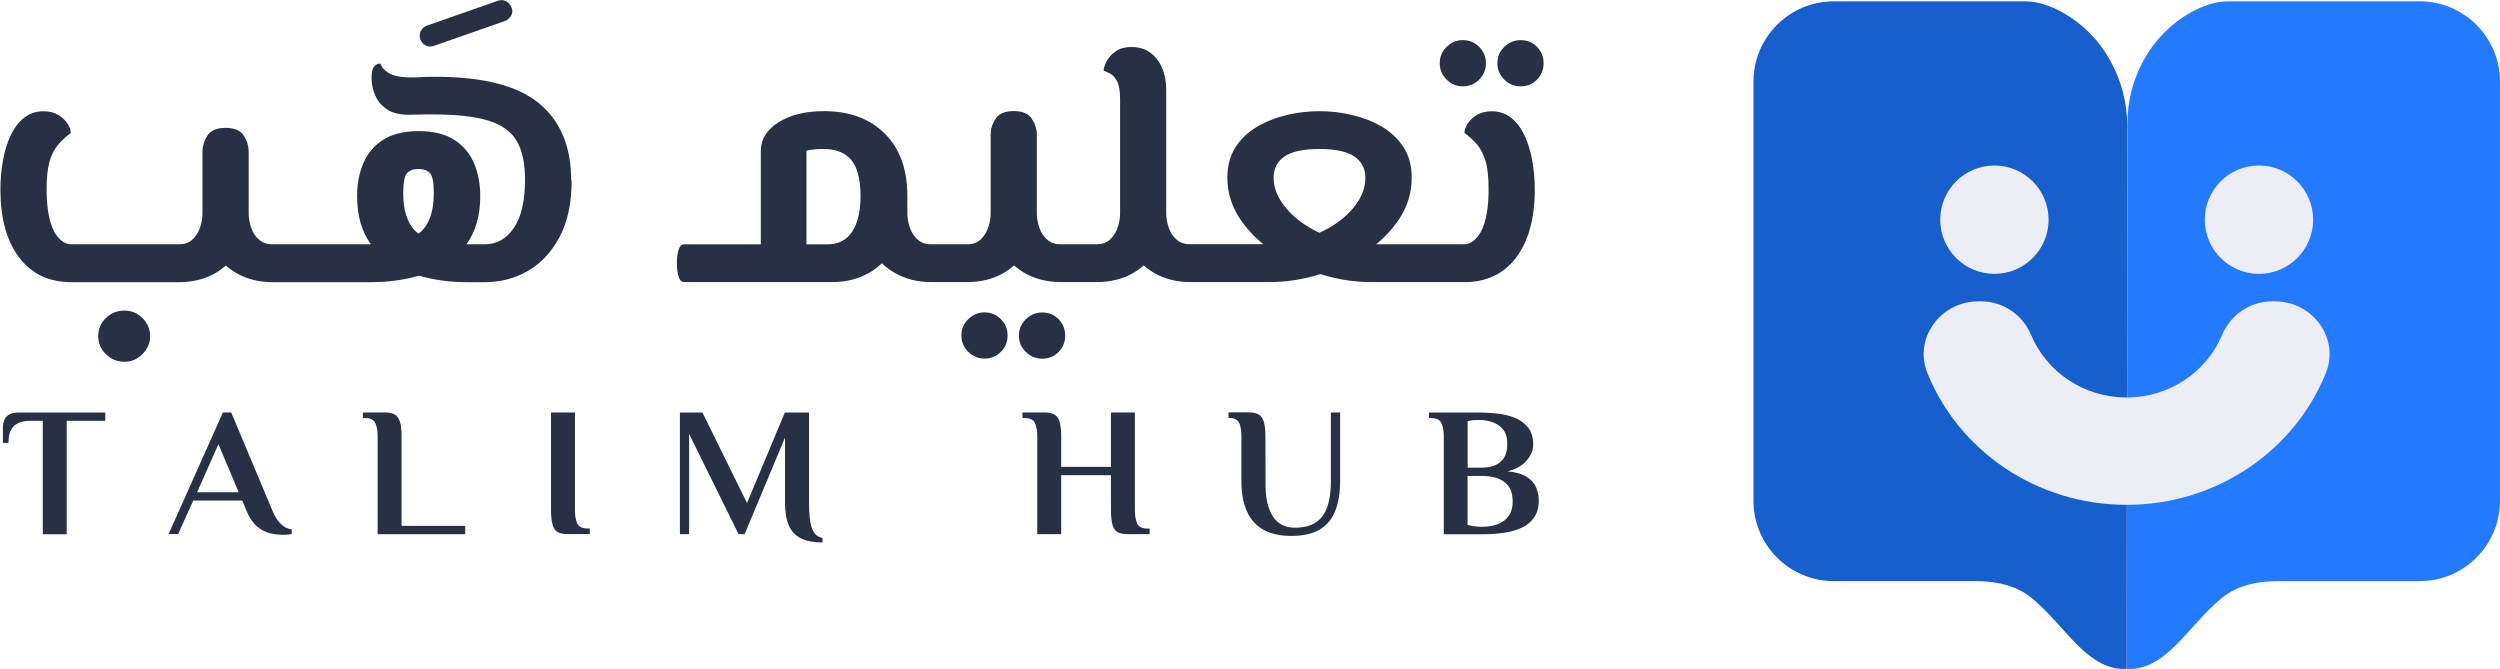 <svg xmlns="http://www.w3.org/2000/svg" id="Layer_2" data-name="Layer 2" viewBox="0 0 300.89 80.52"><defs><style>      .cls-1 {        fill: #175fcd;      }      .cls-2 {        fill: #273044;      }      .cls-3 {        fill: #237aff;      }      .cls-4 {        fill: #ededf6;      }    </style></defs><g id="Layer_1-2" data-name="Layer 1"><g><g><path class="cls-2" d="M1.08,49.9c-.27.17-.46.39-.57.67-.1.27-.16.56-.16.85v1.89h.67c0-.99.23-1.68.69-2.07.46-.39,1.08-.59,1.86-.59h1.58v13.65h2.88v-13.65h4.64v-1H2.24c-.5,0-.89.09-1.17.26Z"></path><path class="cls-2" d="M32.8,61.49l-4.97-11.85h-1l-6.54,14.64h1.15l1.82-4.04h5.9l.51,1.24c.35.84.78,1.47,1.28,1.89.5.42,1.01.68,1.55.81.54.12,1.05.19,1.54.19.16,0,.35-.01.57-.03.21-.02.38-.05.5-.08v-.55c-.5-.06-.95-.28-1.33-.67s-.71-.9-.98-1.55ZM23.72,59.25l2.57-5.79,2.44,5.79h-5.01Z"></path><path class="cls-2" d="M48.33,52.53c0-.74-.06-1.32-.18-1.73s-.32-.71-.61-.89c-.29-.18-.69-.27-1.21-.27h-2.66v.67h.22c.67,0,1.09.2,1.28.61.19.41.28.94.28,1.61v11.76h10.54v-1h-7.66v-10.76Z"></path><path class="cls-2" d="M69.48,63.01c-.19-.41-.28-.94-.28-1.61v-11.76h-2.88v11.76c0,.74.06,1.32.18,1.74.12.42.32.72.61.89.29.17.69.25,1.21.25h2.66v-.67h-.22c-.67,0-1.09-.2-1.28-.61Z"></path><path class="cls-2" d="M97.71,63.55c-.23-.67-.34-1.68-.34-3.03v-10.87h-2.91l-4.55,10.89-5.37-10.89h-2.71v14.64h1.11v-12.07l5.95,12.07h.73l4.86-11.63v7.86c0,1.11.15,2.02.46,2.72.3.7.79,1.22,1.45,1.55s1.53.5,2.6.5v-.55c-.62-.12-1.05-.51-1.28-1.19Z"></path><path class="cls-2" d="M136.87,63.01c-.18-.41-.28-.94-.28-1.61v-11.76h-2.88v6.55h-5.99v-3.66c0-.74-.06-1.32-.18-1.73s-.32-.71-.61-.89c-.29-.18-.69-.27-1.21-.27h-2.66v.67h.22c.67,0,1.09.2,1.28.61.19.41.28.94.28,1.61v11.76h2.88v-7.1h5.99v4.22c0,.74.06,1.32.18,1.74s.32.72.61.89c.29.17.69.25,1.21.25h2.66v-.67h-.22c-.67,0-1.09-.2-1.28-.61Z"></path><path class="cls-2" d="M160.18,57.9c0,1.29-.15,2.34-.46,3.17-.3.83-.77,1.44-1.41,1.84s-1.46.6-2.46.6c-1.17,0-2.04-.44-2.63-1.32-.58-.88-.88-2.09-.9-3.63l-.02-6.04c0-.74-.06-1.32-.18-1.73s-.32-.71-.61-.89c-.29-.18-.69-.27-1.21-.27h-2.44v.67h.2c.58.04.95.27,1.11.67.16.4.24.92.24,1.55v5.37c0,1.46.22,2.69.67,3.67.44.98,1.11,1.72,2,2.21.89.49,2,.73,3.33.73,1.45,0,2.6-.26,3.46-.79.86-.53,1.48-1.28,1.85-2.26.38-.98.57-2.17.57-3.56v-8.25h-1.11v8.25Z"></path><path class="cls-2" d="M183.71,57.37c-.54-.34-1.3-.55-2.27-.64,1.04-.27,1.81-.71,2.32-1.32.51-.61.77-1.24.77-1.87,0-.87-.21-1.57-.62-2.09-.42-.52-.95-.91-1.61-1.17s-1.37-.43-2.13-.51c-.76-.08-1.49-.12-2.19-.12h-5.99v.67h.22c.67,0,1.09.2,1.28.61.19.41.28.94.28,1.61v11.76h4.88c.78,0,1.56-.06,2.34-.17.78-.11,1.48-.31,2.12-.6.64-.29,1.14-.7,1.52-1.23s.57-1.22.57-2.06c0-.58-.11-1.11-.33-1.61-.22-.5-.6-.91-1.14-1.25ZM176.64,50.69c.33-.07.59-.12.79-.13.2-.01.38-.02.54-.02.58,0,1.13.09,1.65.27.52.18.95.47,1.29.89s.5.99.5,1.73c0,.7-.13,1.25-.4,1.67-.27.42-.63.73-1.1.91-.47.18-1,.28-1.61.28h-1.66v-5.59ZM181.11,62.6c-.64.53-1.58.8-2.81.8-.35,0-.68-.03-.98-.08s-.52-.1-.69-.14v-5.9h1.66c1.26,0,2.2.26,2.83.77.63.51.94,1.28.94,2.3s-.32,1.73-.97,2.26Z"></path><path class="cls-2" d="M14.99,37.38c-.89,0-1.64.3-2.25.9-.61.6-.92,1.33-.92,2.18s.31,1.55.92,2.16c.61.61,1.36.92,2.25.92.83,0,1.55-.31,2.16-.92.61-.61.92-1.33.92-2.16s-.31-1.58-.92-2.18c-.61-.6-1.33-.9-2.16-.9Z"></path><path class="cls-2" d="M51.17,5.43c.3.2.65.23,1.05.09l8.57-3c.34-.14.59-.37.75-.68.16-.31.16-.63.02-.94-.12-.34-.33-.59-.64-.75-.31-.16-.64-.18-.99-.06l-8.57,3c-.31.11-.55.33-.71.64-.16.31-.18.64-.06.99.09.29.28.53.58.73Z"></path><path class="cls-2" d="M68.75,21.75c0-4.08-1.29-7.19-3.88-9.32-2.58-2.13-6.75-3.19-12.49-3.19-.8,0-1.37.01-1.71.04s-.71.04-1.11.04c-1.23,0-2.13-.16-2.7-.49-.57-.33-.93-.72-1.07-1.18-.29,0-.54.11-.75.34s-.32.7-.32,1.41.14,1.37.43,2.06c.29.69.76,1.25,1.41,1.69s1.53.66,2.61.66c.23,0,.61,0,1.13-.02s1.11-.02,1.74-.02c2.88,0,5.13.25,6.75.75,1.61.5,2.75,1.32,3.41,2.46.66,1.14.99,2.69.99,4.63,0,2.54-.44,4.48-1.33,5.8-.89,1.33-2.06,1.99-3.51,1.99h-2.18s-.02,0-.03,0c1.09-1.5,1.66-3.42,1.66-5.78,0-1.48-.25-2.81-.75-3.98-.5-1.17-1.29-2.11-2.38-2.81-1.09-.7-2.51-1.05-4.28-1.05s-3.2.35-4.28,1.05c-1.09.7-1.88,1.63-2.38,2.81-.5,1.17-.75,2.5-.75,3.98,0,2.36.56,4.28,1.66,5.78,0,0-.02,0-.03,0h-3.98s0,0,0,0,0,0,0,0h-7.88c-.63,0-1.16-.19-1.58-.56-.43-.37-.74-.85-.94-1.44-.2-.58-.3-1.16-.3-1.73v-7.37c0-.71-.2-1.38-.6-1.99-.4-.61-1.13-.92-2.18-.92s-1.79.31-2.18.92c-.4.61-.6,1.28-.6,1.99v7.37c0,.57-.1,1.15-.3,1.73-.2.59-.51,1.06-.92,1.44s-.95.56-1.61.56h-12.98c-.31,0-.61-.09-.9-.26-.29-.17-.56-.42-.81-.75-.26-.33-.48-.76-.66-1.29-.19-.53-.33-1.16-.43-1.88-.1-.73-.15-1.55-.15-2.46,0-1.4.12-2.51.36-3.34.24-.83.58-1.5,1.03-2.01.44-.51.95-.99,1.52-1.41,0-.31-.12-.67-.36-1.07-.24-.4-.61-.76-1.09-1.07-.49-.31-1.1-.47-1.84-.47-.89,0-1.66.26-2.31.77-.66.51-1.19,1.21-1.61,2.08s-.73,1.87-.94,3c-.21,1.13-.32,2.32-.32,3.58,0,3.46.75,6.18,2.25,8.16,1.5,1.99,3.59,2.98,6.28,2.98h12.98c1.63,0,3.07-.36,4.33-1.07.47-.27.89-.59,1.29-.93.4.34.83.66,1.3.93,1.27.71,2.71,1.07,4.31,1.07h7.88s0,0,0,0,0,0,0,0h3.98c2.09,0,4.01-.27,5.78-.78,1.77.51,3.69.78,5.78.78h2.18c1.86,0,3.57-.45,5.14-1.35,1.57-.9,2.84-2.26,3.81-4.07.97-1.81,1.46-4.08,1.46-6.79ZM50.18,27.98c-1.1-.96-1.65-2.53-1.65-4.73,0-1.26.15-2.06.45-2.4.3-.34.76-.51,1.39-.51s1.09.17,1.39.51.45,1.14.45,2.4c0,2.2-.55,3.78-1.65,4.73-.06.05-.13.09-.19.14-.06-.05-.13-.09-.19-.14Z"></path><path class="cls-2" d="M125.42,43.17c.8,0,1.46-.27,1.99-.81.53-.54.79-1.2.79-1.97s-.26-1.43-.79-1.97c-.53-.54-1.19-.81-1.99-.81-.74,0-1.39.27-1.95.81-.56.54-.84,1.2-.84,1.97s.28,1.43.84,1.97c.56.54,1.21.81,1.95.81Z"></path><path class="cls-2" d="M118.49,37.6c-.74,0-1.39.27-1.95.81-.56.54-.83,1.2-.83,1.97s.28,1.43.83,1.97c.56.54,1.21.81,1.95.81s1.43-.27,1.97-.81c.54-.54.81-1.2.81-1.97s-.27-1.43-.81-1.97-1.2-.81-1.97-.81Z"></path><path class="cls-2" d="M183,10.39c.8,0,1.46-.27,1.99-.81.53-.54.79-1.2.79-1.97s-.26-1.43-.79-1.97c-.53-.54-1.19-.81-1.99-.81-.74,0-1.39.27-1.95.81-.56.54-.83,1.2-.83,1.97s.28,1.43.83,1.97c.56.54,1.21.81,1.95.81Z"></path><path class="cls-2" d="M176.06,10.39c.77,0,1.43-.27,1.97-.81s.81-1.2.81-1.97-.27-1.43-.81-1.97c-.54-.54-1.2-.81-1.97-.81s-1.39.27-1.95.81c-.56.54-.83,1.2-.83,1.97s.28,1.43.83,1.97c.56.54,1.21.81,1.95.81Z"></path><path class="cls-2" d="M176.19,33.96c2.71,0,4.81-.99,6.3-2.98,1.48-1.98,2.23-4.7,2.23-8.16,0-1.26-.11-2.45-.32-3.58-.21-1.13-.53-2.13-.94-3-.42-.87-.95-1.56-1.61-2.08-.66-.51-1.43-.77-2.31-.77-.71,0-1.32.16-1.82.47-.5.31-.87.67-1.11,1.07-.24.4-.36.76-.36,1.07.6.43,1.11.9,1.54,1.41.43.51.76,1.19,1.01,2.01s.36,1.94.36,3.34c0,.91-.05,1.74-.15,2.46-.1.73-.24,1.36-.43,1.88-.19.53-.41.96-.66,1.29-.26.33-.53.58-.81.75-.29.17-.59.26-.9.26h-10.58c1.1-.9,2.02-1.91,2.76-3.02,1.01-1.53,1.52-3.19,1.52-4.99,0-1.46-.34-2.69-1.01-3.71-.67-1.01-1.55-1.83-2.63-2.46-1.09-.63-2.28-1.09-3.58-1.39-1.3-.3-2.59-.45-3.88-.45s-2.58.15-3.88.45c-1.3.3-2.5.77-3.6,1.41-1.1.64-1.98,1.47-2.63,2.48s-.98,2.24-.98,3.66c0,1.8.51,3.46,1.54,4.99.75,1.11,1.68,2.12,2.78,3.02h-8.86c-.63,0-1.16-.19-1.58-.56-.43-.37-.74-.85-.94-1.44-.2-.58-.3-1.16-.3-1.73v-14.86c0-1-.17-1.88-.51-2.66-.34-.77-.82-1.38-1.43-1.82-.62-.44-1.35-.66-2.21-.66s-1.49.19-1.99.56c-.5.37-.86.78-1.07,1.22-.21.44-.32.79-.32,1.05.17.09.41.2.73.34.31.14.6.44.86.9.26.46.39,1.2.39,2.23v13.71c0,.57-.1,1.15-.3,1.73-.2.59-.51,1.06-.92,1.44s-.95.56-1.61.56h-4.37c-.63,0-1.16-.19-1.58-.56-.43-.37-.74-.85-.94-1.44-.2-.58-.3-1.16-.3-1.73v-9.47c0-.66-.2-1.29-.6-1.91-.4-.61-1.13-.92-2.18-.92s-1.79.31-2.18.92c-.4.61-.6,1.25-.6,1.91v9.47c0,.57-.1,1.15-.3,1.73-.2.59-.51,1.06-.92,1.44s-.95.56-1.61.56h-4.37c-.63,0-1.16-.19-1.58-.56-.43-.37-.74-.85-.94-1.44-.2-.58-.3-1.16-.3-1.73v-1.88h0c0-.06,0-.11,0-.17,0-3.23-.91-5.74-2.72-7.54-1.81-1.8-4.25-2.7-7.3-2.7-2.26,0-4.09.45-5.5,1.35-1.41.9-2.12,2.03-2.12,3.41v11.27h-9.25c-.29,0-.5.21-.64.62-.14.41-.21.96-.21,1.65s.07,1.24.21,1.65c.14.41.36.62.64.62h17.91c1.68,0,3.21-.41,4.56-1.22.49-.29.93-.65,1.35-1.04.48.46,1.01.86,1.61,1.19,1.27.71,2.71,1.07,4.31,1.07h4.37c1.63,0,3.07-.36,4.33-1.07.47-.27.89-.59,1.29-.93.4.34.83.66,1.3.93,1.27.71,2.71,1.07,4.31,1.07h4.37c1.63,0,3.07-.36,4.33-1.07.47-.27.89-.59,1.29-.93.4.34.83.66,1.3.93,1.27.71,2.71,1.07,4.31,1.07h9.55c2,0,4.01-.31,6.04-.94.02,0,.04-.02.06-.02.02,0,.04.02.06.02,2.03.63,4.03.94,6,.94h11.31ZM99.59,29.41h-2.53v-11.27c.2-.06.49-.11.86-.15s.77-.06,1.2-.06c1.48,0,2.6.44,3.34,1.33.74.89,1.11,2.34,1.11,4.37,0,1.83-.34,3.25-1.01,4.26s-1.66,1.52-2.98,1.52ZM154.62,18.81c.9-.58,2.29-.88,4.18-.88s3.31.3,4.2.9c.88.6,1.33,1.46,1.33,2.57,0,1-.31,1.98-.94,2.93-.63.96-1.49,1.81-2.59,2.57-.62.42-1.29.79-2,1.12-.7-.33-1.36-.7-1.96-1.12-1.09-.76-1.95-1.61-2.59-2.57-.64-.96-.96-1.93-.96-2.93,0-1.14.45-2.01,1.35-2.59Z"></path></g><g><path class="cls-3" d="M256.04,14.91c0-5.53,2.86-10.78,7.7-13.45,1.44-.79,2.95-1.3,4.44-1.3h23.04c5.34,0,9.67,4.33,9.67,9.67v50.44c0,5.34-4.33,9.67-9.67,9.67h-16.93c-4.86,0-6.63,1.78-7.71,2.76-3.51,3.18-6.17,8.07-10.61,7.8l.08-65.6Z"></path><path class="cls-1" d="M256.03,15.22c0-5.63-2.88-10.99-7.81-13.73-1.46-.81-2.98-1.33-4.47-1.33h-23.04c-5.34,0-9.67,4.33-9.67,9.67v50.44c0,5.34,4.33,9.67,9.67,9.67h16.93c4.86,0,6.63,1.78,7.71,2.76,3.51,3.18,6.17,8.07,10.61,7.8l.07-65.29Z"></path><g><circle class="cls-4" cx="240.04" cy="26.44" r="6.52"></circle><circle class="cls-4" cx="271.88" cy="26.44" r="6.52"></circle><path class="cls-4" d="M273.49,36.27c-2.69,0-5.05,1.63-6.05,4.05-1.84,4.4-6.29,7.52-11.49,7.52s-9.66-3.12-11.49-7.52c-1.01-2.42-3.36-4.05-6.05-4.05h-.29c-4.6,0-7.82,4.48-6.15,8.63,3.74,9.28,13.07,15.86,23.98,15.86s20.24-6.58,23.98-15.86c1.67-4.15-1.54-8.63-6.15-8.63h-.29Z"></path></g></g></g></g></svg>